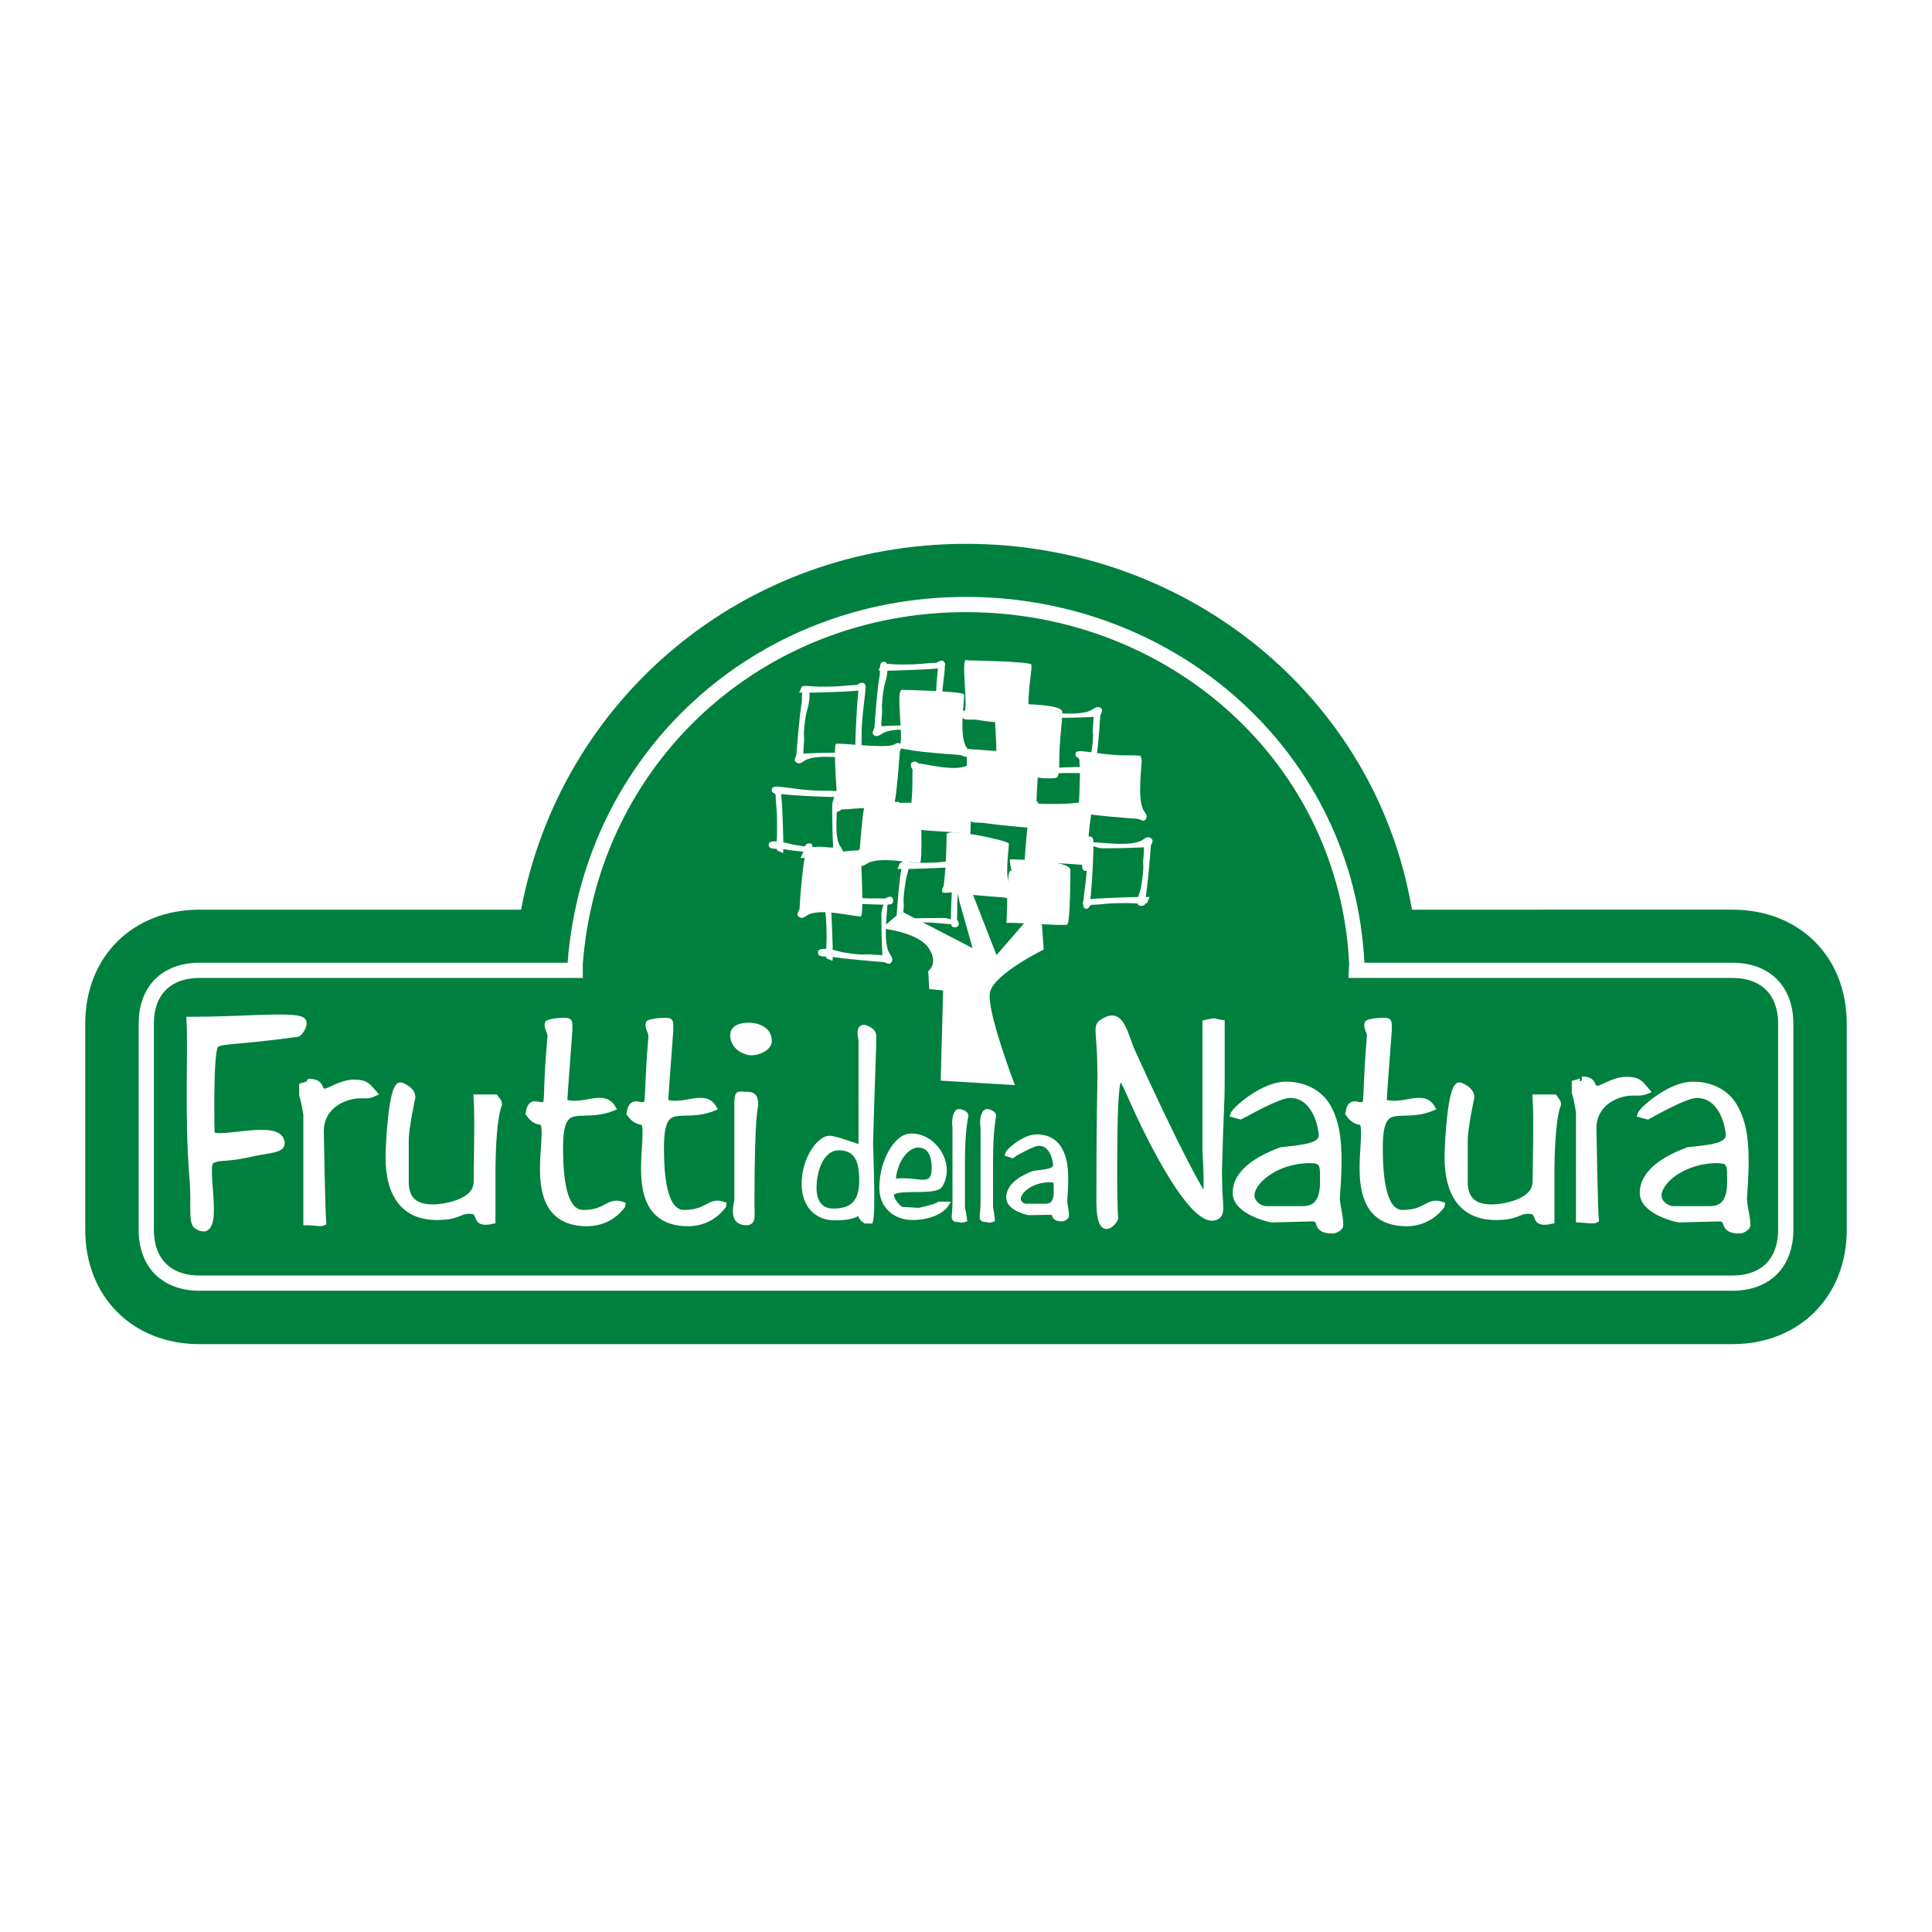 <?xml version="1.0" encoding="utf-8"?>
<!-- Generator: Adobe Illustrator 13.0.0, SVG Export Plug-In . SVG Version: 6.00 Build 14948)  -->
<!DOCTYPE svg PUBLIC "-//W3C//DTD SVG 1.0//EN" "http://www.w3.org/TR/2001/REC-SVG-20010904/DTD/svg10.dtd">
<svg version="1.0" id="Layer_1" xmlns="http://www.w3.org/2000/svg" xmlns:xlink="http://www.w3.org/1999/xlink" x="0px" y="0px"
	 width="192.756px" height="192.756px" viewBox="0 0 192.756 192.756" enable-background="new 0 0 192.756 192.756"
	 xml:space="preserve">
<g>
	<polygon fill-rule="evenodd" clip-rule="evenodd" fill="#FFFFFF" points="0,0 192.756,0 192.756,192.756 0,192.756 0,0 	"/>
	<path fill-rule="evenodd" clip-rule="evenodd" fill="#00803E" d="M172.835,90.757c6.678,0,11.417,4.67,11.417,11.382v20.55
		c0,6.677-4.739,11.417-11.417,11.417H19.921c-6.712,0-11.417-4.74-11.417-11.417v-20.55c0-6.712,4.74-11.382,11.417-11.382h32.07
		c3.979-21.104,22.245-36.499,44.387-36.499c22.003,0,40.893,15.223,44.49,36.499H172.835L172.835,90.757z"/>
	<path fill="none" stroke="#FFFFFF" stroke-width="1.519" stroke-miterlimit="2.613" d="M19.921,96.812h37.467V96.12
		c1.557-20.446,18.232-35.807,38.99-35.807c20.758,0,37.986,15.361,38.989,35.807l-0.034,0.692h37.502
		c3.321,0,5.328,2.007,5.328,5.328v20.55c0,3.321-2.007,5.328-5.328,5.328H19.921c-3.321,0-5.328-2.007-5.328-5.328v-20.55
		C14.593,98.818,16.6,96.812,19.921,96.812L19.921,96.812z"/>
	
		<path fill-rule="evenodd" clip-rule="evenodd" fill="#FFFFFF" stroke="#FFFFFF" stroke-width="0.553" stroke-miterlimit="2.613" d="
		M38.741,115.39c0,4.014,1.695,6.055,4.844,6.055c2.18,0,2.18-0.623,3.252-0.623c1.453,0,0.139,1.487,2.318,1.003
		c0-1.764,0-2.732,0-4.463c0-6.02,0.657-7.161,0.657-7.161c0-0.276-0.069-0.276-0.38-0.727h-1.903c0.138,1.938,0,7.403,0,8.477
		c-0.035,2.075-3.425,2.49-4.325,2.49c-1.28,0-2.698-0.38-2.698-2.49v-4.256c0-1.142,0.657-4.221,0.657-4.221
		c0-0.83-1.142-1.211-1.211-1.211C38.983,108.263,38.741,114.768,38.741,115.39L38.741,115.39z"/>
	
		<path fill-rule="evenodd" clip-rule="evenodd" fill="#FFFFFF" stroke="#FFFFFF" stroke-width="0.553" stroke-miterlimit="2.613" d="
		M54.655,102.07c-0.173,0.484,0.276,0.83,0.242,1.384c-0.415,4.671-0.276,5.674-0.415,6.573c-0.554,0.691-1.522-0.692-1.765,1.072
		c1.107,1.592,1.661-0.069,1.591,2.283c-0.069,2.595-1.28,8.684,4.255,8.684c2.457,0,3.598-1.833,3.598-1.868
		c-1.522-0.554-1.522,0.796-3.978,0.796c-2.007,0-2.284-3.701-2.284-6.47c0-5.154,2.007-2.629,5.259-3.979
		c-0.934-1.626-2.94,0.035-4.844-0.588c0.035-0.864,0.519-7.092,0.519-7.196c0-0.968,0.069-0.934-0.795-0.934
		C55.658,101.828,54.863,101.932,54.655,102.07L54.655,102.07z"/>
	
		<path fill-rule="evenodd" clip-rule="evenodd" fill="#FFFFFF" stroke="#FFFFFF" stroke-width="0.553" stroke-miterlimit="2.613" d="
		M136.44,102.07c-0.208,0.484,0.276,0.83,0.207,1.384c-0.38,4.671-0.276,5.674-0.415,6.573c-0.554,0.691-1.487-0.692-1.729,1.072
		c1.107,1.592,1.626-0.069,1.557,2.283c-0.034,2.595-1.245,8.684,4.29,8.684c2.422,0,3.563-1.833,3.563-1.868
		c-1.487-0.554-1.522,0.796-3.979,0.796c-1.972,0-2.249-3.701-2.249-6.47c0-5.154,2.007-2.629,5.225-3.979
		c-0.9-1.626-2.906,0.035-4.844-0.588c0.034-0.864,0.519-7.092,0.519-7.196c0-0.968,0.069-0.934-0.761-0.934
		C137.409,101.828,136.613,101.932,136.44,102.07L136.44,102.07z"/>
	
		<path fill-rule="evenodd" clip-rule="evenodd" fill="#FFFFFF" stroke="#FFFFFF" stroke-width="0.553" stroke-miterlimit="2.613" d="
		M144.397,115.39c0,4.014,1.695,6.055,4.843,6.055c2.18,0,2.18-0.623,3.253-0.623c1.453,0,0.138,1.487,2.317,1.003
		c0-1.764,0-2.732,0-4.463c0-6.02,0.657-7.161,0.657-7.161c0-0.276-0.069-0.276-0.38-0.727h-1.903c0.139,1.938,0,7.403,0,8.477
		c-0.069,2.075-3.425,2.49-4.324,2.49c-1.28,0-2.698-0.38-2.698-2.49v-4.256c0-1.142,0.657-4.221,0.657-4.221
		c0-0.83-1.142-1.211-1.211-1.211C144.64,108.263,144.397,114.768,144.397,115.39L144.397,115.39z"/>
	
		<path fill-rule="evenodd" clip-rule="evenodd" fill="#FFFFFF" stroke="#FFFFFF" stroke-width="0.553" stroke-miterlimit="2.613" d="
		M157.094,108.056v0.969c0.208,0.519,0.415,1.937,0.415,1.937v10.726c0.796,0.034,1.488,0.173,1.73,0.034
		c-0.104-0.934-0.242-9.168-0.242-9.168c0.034-2.56,2.387-3.528,3.943-3.528c0.589,0,0.796,0.069,1.384-0.173
		c-0.588-0.692-0.761-1.143-2.075-1.143c-1.211,0-2.456,0.899-2.837,0.899c-0.796,0-0.139-0.934-1.592-0.934
		C157.82,107.675,158.166,107.778,157.094,108.056L157.094,108.056z"/>
	
		<path fill-rule="evenodd" clip-rule="evenodd" fill="#FFFFFF" stroke="#FFFFFF" stroke-width="0.553" stroke-miterlimit="2.613" d="
		M120.249,114.836c0.208,3.599,0.139,5.57-0.242,5.362c-0.484-0.207,0.52-0.242,0.104-0.899c-2.49-4.048-7.265-14.703-7.265-14.703
		c-0.796-2.145-1.176-3.84-2.976-2.561c-0.588,0.45-0.104,1.143-0.104,5.052c0,2.491-0.104,3.494-0.104,12.766
		c0,4.048,1.557,2.007,1.626,1.695c0,0-0.104-1.038-0.104-3.736c0-7.023,0.104-9.41,0.485-10.379
		c0.691,0.623,0.588,0.969,2.56,5.051c4.221,8.546,6.297,9.479,7.196,8.892c0.691-0.45,0.104-1.28,0.242-5.57
		c0.276-9.341,0.242-3.079,0.242-13.77c-1.004-0.138-0.416-0.276-1.661,0C120.249,102.382,120.249,114.836,120.249,114.836
		L120.249,114.836z"/>
	
		<path fill-rule="evenodd" clip-rule="evenodd" fill="#FFFFFF" stroke="#FFFFFF" stroke-width="0.553" stroke-miterlimit="2.613" d="
		M95.306,112.483v7.473c0,1.73-0.381,1.695,0.519,1.695c0,0-0.069,0.139,0.381,0c-0.104-0.796-0.208-1.072-0.208-1.211v-4.705
		c0-3.044,0.346-4.428,0.346-4.428c0-0.208-0.45-0.381-0.657-0.381C95.34,110.927,95.202,111.826,95.306,112.483L95.306,112.483z"/>
	
		<path fill-rule="evenodd" clip-rule="evenodd" fill="#FFFFFF" stroke="#FFFFFF" stroke-width="0.553" stroke-miterlimit="2.613" d="
		M98.107,112.483v7.473c0,1.73-0.415,1.695,0.52,1.695c0,0-0.069,0.139,0.346,0c-0.069-0.796-0.173-1.072-0.173-1.211v-4.705
		c0-3.044,0.312-4.428,0.312-4.428c0-0.208-0.45-0.381-0.623-0.381C98.143,110.927,97.97,111.826,98.107,112.483L98.107,112.483z"/>
	
		<path fill-rule="evenodd" clip-rule="evenodd" fill="#FFFFFF" stroke="#FFFFFF" stroke-width="0.553" stroke-miterlimit="2.613" d="
		M19.16,117.293c0.277,2.975-0.173,4.704,0.519,5.085c2.664,1.557,0.485-6.158,1.453-6.573c1.107-0.484,0.865,0.035,4.498-0.796
		c1.938-0.311,2.56-0.415,2.491-1.037c-0.243-2.146-6.643,0.069-6.989-0.9c0,0-0.173-7.715,0.346-8.718
		c0.277-0.554,1.833-0.312,8.165-1.176c0.312-0.035,1.038-1.211,0.45-1.453c-1.142-0.52-5.743,0-11.209,0
		C19.056,104.769,18.675,111.204,19.16,117.293L19.16,117.293z"/>
	
		<path fill-rule="evenodd" clip-rule="evenodd" fill="#FFFFFF" stroke="#FFFFFF" stroke-width="0.553" stroke-miterlimit="2.613" d="
		M30.126,108.332v0.969c0.208,0.484,0.415,1.903,0.415,1.938v10.725c0.796,0,1.488,0.173,1.73,0.034
		c-0.104-0.968-0.242-9.167-0.242-9.167c0.035-2.561,2.421-3.529,3.944-3.529c0.588,0,0.796,0.069,1.384-0.207
		c-0.588-0.658-0.761-1.107-2.041-1.107c-1.246,0-2.491,0.899-2.872,0.899c-0.795,0-0.138-0.969-1.591-0.969
		C30.853,107.917,31.199,108.056,30.126,108.332L30.126,108.332z"/>
	
		<path fill-rule="evenodd" clip-rule="evenodd" fill="#FFFFFF" stroke="#FFFFFF" stroke-width="0.553" stroke-miterlimit="2.613" d="
		M73.129,103.281c0,1.142,1.142,1.729,1.868,1.729s1.73-0.484,1.73-1.142c0-1.28-1.35-1.557-2.007-1.557
		C73.891,102.312,73.129,102.555,73.129,103.281L73.129,103.281z M73.544,109.785v9.929c-0.277,1.28-0.277,2.249,0.934,2.249
		c0.692,0,0.519-0.623,0.519-1.902c0-9.237,0.38-9.688,0.38-9.722c0-1.004-0.242-1.142-1.038-1.142
		C73.614,109.197,73.648,109.024,73.544,109.785L73.544,109.785z"/>
	
		<path fill-rule="evenodd" clip-rule="evenodd" fill="#FFFFFF" stroke="#FFFFFF" stroke-width="0.553" stroke-miterlimit="2.613" d="
		M85.93,103.835v10.655c-0.519-0.069-2.491-0.899-3.183-0.899c-0.934,0-2.491,1.972-2.491,4.532c0,2.11,1.246,3.355,3.01,3.355
		c1.972,0,2.076-0.415,2.353-0.415c0.45,0,0.069,0.312,0.727,0.727h0.484c0.276-1.072,0-6.988,0-7.715
		c0.035-1.868,0.311-9.757,0.311-9.757c0-0.622,0-0.726,0-1.003c0-0.554-0.934-0.796-0.934-0.796
		C85.584,102.52,85.93,103.593,85.93,103.835L85.93,103.835z M83.681,114.49c2.18,0,2.318,1.938,2.318,3.321
		c0,2.18-0.968,3.044-2.871,3.044c-1.419,0-1.938-1.106-1.938-2.317C81.19,116.531,82.055,114.49,83.681,114.49L83.681,114.49z"/>
	
		<path fill-rule="evenodd" clip-rule="evenodd" fill="#FFFFFF" stroke="#FFFFFF" stroke-width="0.553" stroke-miterlimit="2.613" d="
		M88.006,118.504c0,2.04,1.591,2.94,3.01,2.94c2.214,0,3.183-1.004,3.287-1.177l0.069-0.104h-0.657
		c-0.346,0.276-2.041,0.623-2.041,0.623l-1.695-0.104c-0.276-0.034-1.038-0.864-1.072-1.418c-0.104-1.107,4.359-0.173,4.878-1.038
		c1.28-2.146-0.727-5.051-3.044-4.844C89.528,113.452,88.006,115.771,88.006,118.504L88.006,118.504z M91.604,114.214
		c1.176,0,1.626,1.003,1.626,2.317c0,1.072-0.346,1.487-1.28,1.453c-0.242,0-2.318-0.346-2.872,0
		C89.147,115.805,90.427,114.214,91.604,114.214L91.604,114.214z"/>
	
		<path fill-rule="evenodd" clip-rule="evenodd" fill="#FFFFFF" stroke="#FFFFFF" stroke-width="0.553" stroke-miterlimit="2.613" d="
		M100.564,115.113l0.415,0.138c0.034-0.034,2.006-1.21,2.664-1.21c1.314,0,1.66,1.591,1.694,2.109
		c0.104,0.727-1.003,0.796-2.18,0.935c-1.106,0.415-2.49,1.176-2.49,2.387c0,1.072,1.902,1.488,1.972,1.488l2.215-0.035
		c0.622,0,0.034,0.657,1.106,0.657c0.139,0,0.415-0.173,0.415-0.276c0-0.554-0.139-0.865-0.173-1.522
		c0.173-2.249,0.173-3.909-0.484-5.051c-0.415-0.83-1.314-1.314-2.353-1.28C102.155,113.487,100.633,114.871,100.564,115.113
		L100.564,115.113z M104.75,117.673c0.727,0,0.657,0.277,0.657,1.211c0,1.419-0.691,1.487-1.142,1.487h-1.938
		c-0.173,0-0.691-0.207-0.761-0.691C101.498,118.85,102.882,117.673,104.75,117.673L104.75,117.673z"/>
	
		<path fill-rule="evenodd" clip-rule="evenodd" fill="#FFFFFF" stroke="#FFFFFF" stroke-width="0.553" stroke-miterlimit="2.613" d="
		M123.017,111.204l0.762,0.207c0.104-0.034,3.701-2.145,4.912-2.145c2.422,0,3.045,2.871,3.148,3.805
		c0.208,1.315-1.868,1.419-4.013,1.661c-2.076,0.761-4.567,2.11-4.567,4.29c0,1.902,3.494,2.664,3.633,2.664l4.013-0.104
		c1.177,0,0.035,1.211,2.076,1.211c0.242,0,0.762-0.312,0.762-0.519c0-1.004-0.242-1.487-0.347-2.698
		c0.312-4.048,0.312-7.023-0.865-9.099c-0.795-1.453-2.421-2.318-4.324-2.284C125.923,108.263,123.155,110.719,123.017,111.204
		L123.017,111.204z M130.697,115.771c1.35,0,1.28,0.484,1.28,2.18c0,2.56-1.314,2.664-2.146,2.664h-3.528
		c-0.381,0-1.314-0.381-1.419-1.246C124.781,117.915,127.307,115.771,130.697,115.771L130.697,115.771z"/>
	
		<path fill-rule="evenodd" clip-rule="evenodd" fill="#FFFFFF" stroke="#FFFFFF" stroke-width="0.553" stroke-miterlimit="2.613" d="
		M163.633,111.204l0.761,0.207c0.069-0.034,3.702-2.145,4.878-2.145c2.457,0,3.079,2.871,3.184,3.805
		c0.173,1.315-1.869,1.419-4.048,1.661c-2.041,0.761-4.532,2.11-4.532,4.29c0,1.902,3.494,2.664,3.633,2.664l3.979-0.104
		c1.211,0,0.069,1.211,2.11,1.211c0.207,0,0.761-0.312,0.761-0.519c0-1.004-0.276-1.487-0.346-2.698
		c0.311-4.048,0.311-7.023-0.899-9.099c-0.762-1.453-2.388-2.318-4.325-2.284C166.539,108.263,163.771,110.719,163.633,111.204
		L163.633,111.204z M171.312,115.771c1.35,0,1.28,0.484,1.28,2.18c0,2.56-1.314,2.664-2.145,2.664h-3.563
		c-0.346,0-1.28-0.381-1.384-1.246C165.397,117.915,167.923,115.771,171.312,115.771L171.312,115.771z"/>
	<path fill-rule="evenodd" clip-rule="evenodd" fill="#FFFFFF" d="M105.961,70.934c-0.346-0.865-6.435-0.692-6.435-0.692
		c-0.657-0.588,0.242,6.193-0.277,6.02c-0.553-0.173-0.173-0.139-0.173,0.45c0,0.623,0.796,0.311,1.626,0.484
		c0.796,0.173,4.567,0.727,4.809,0.312c0.174-0.277,0.174-1.384,0.174-1.729C105.685,73.632,106.1,71.28,105.961,70.934
		L105.961,70.934z"/>
	<path fill-rule="evenodd" clip-rule="evenodd" fill="#FFFFFF" d="M103.574,75.466c-0.104-0.311-6.851-0.727-6.851-0.727
		c-0.657-0.554,0.173,6.02-0.311,5.847c-0.554-0.173,0.38,0.484,0.38,1.072c0,0.623,0.83,0.312,1.626,0.485
		c0.83,0.138,3.425,0.38,4.878,0.484c0.277,0-0.312,0.242-0.034-0.173c0.173-0.311,0.139-1.384,0.139-1.764
		C103.401,78.58,103.712,75.812,103.574,75.466L103.574,75.466z"/>
	<path fill-rule="evenodd" clip-rule="evenodd" fill="#FFFFFF" d="M106.48,92.245c0.311-0.139,0.311-5.397,0.311-5.397
		c0.173-1.038-5.5-1.107-6.02-1.107c-0.104,0,0.173,1.246,0.139,1.211c-0.484-0.692-0.381,3.459-0.484,4.878
		c0,0.312-0.139,0.243,0.346,0.243C101.948,92.072,106.134,92.383,106.48,92.245L106.48,92.245z"/>
	<path fill-rule="evenodd" clip-rule="evenodd" fill="#FFFFFF" d="M91.777,86.087c0.311-0.104,0.069-5.743,0.069-5.743
		c0-0.623-5.224,0.139-5.051-0.346c0.173-0.554,0.484-0.173-0.104-0.173c-0.623,0-0.346,0-0.484,0.795
		c-0.173,0.796-0.38,3.425-0.484,4.844c0,0.311-0.415,0.623,0,0.865c0.312,0.173,0.484,0,0.796-0.173
		C87.729,85.36,91.465,86.225,91.777,86.087L91.777,86.087z"/>
	<path fill-rule="evenodd" clip-rule="evenodd" fill="#FFFFFF" d="M81.951,89.374c-0.242,0.623,0.554,0.519,1.35,0.623
		c0.484,0.069,5.224,0.38,5.604,0.208c0.38-0.173,0.173-0.692,0-0.727c-0.277-0.069-0.588,0.173-0.588,0.173
		c-1.314-0.069-1.142,0.069-3.529-0.139C83.578,89.374,82.09,89.062,81.951,89.374L81.951,89.374z"/>
	<path fill-rule="evenodd" clip-rule="evenodd" fill="#FFFFFF" d="M88.524,89.927c-0.138-0.312-0.588,0.623-0.588,1.28
		c0,2.595,0.104,4.083,0.104,4.083c-0.623,0-1.246-0.104-1.695-0.069c-0.45,0.069-2.145-0.138-2.664-0.312
		c-0.553-0.173-2.076-0.484-2.076,0.104c0,0.623,0.83,0.312,1.626,0.484c0.83,0.138,3.425,0.38,4.878,0.484
		c0.312,0,0.588,0.415,0.865-0.035c0.173-0.277-0.035-0.484-0.208-0.796C87.971,93.94,88.663,90.273,88.524,89.927L88.524,89.927z"
		/>
	<path fill-rule="evenodd" clip-rule="evenodd" fill="#FFFFFF" d="M82.574,95.67c0.623,0.173,0.45,0.45,0.519-0.415
		c0-0.484-0.139-5.466-0.312-5.847c-0.208-0.381-0.657-0.139-0.692,0.069c-0.035,0.277,0.208,0.588,0.208,0.588
		c0.035,1.384,0.173,1.211,0.173,3.702C82.436,95.047,82.263,95.566,82.574,95.67L82.574,95.67z"/>
	<path fill-rule="evenodd" clip-rule="evenodd" fill="#FFFFFF" d="M108.832,79.721c-0.657-0.242-0.519,0.554-0.657,1.349
		c-0.034,0.484-0.346,5.224-0.173,5.604c0.139,0.381,0.657,0.173,0.727-0.035c0.069-0.242-0.173-0.553-0.173-0.553
		c0.069-1.314-0.104-1.176,0.139-3.563C108.832,81.312,109.144,79.825,108.832,79.721L108.832,79.721z"/>
	<path fill-rule="evenodd" clip-rule="evenodd" fill="#FFFFFF" d="M108.279,86.26c0.312-0.104,0-5.466,0-5.466
		c0.173-1.038-5.017,0.277-4.844-0.208c0.173-0.554,0.312-0.623-0.242-0.623c-0.623,0-0.312,0.242-0.484,1.038
		c-0.173,0.795-0.381,3.425-0.484,4.843c0,0.312-0.415,0.623,0.035,0.899c0.276,0.139,0.449-0.035,0.761-0.208
		C104.231,85.741,107.933,86.398,108.279,86.26L108.279,86.26z"/>
	<path fill-rule="evenodd" clip-rule="evenodd" fill="#FFFFFF" d="M102.536,80.344c-0.173,0.623-0.45,0.45,0.381,0.484
		c0.519,0.035,5.5-0.104,5.881-0.311c0.381-0.173,0.104-0.658-0.104-0.692c-0.242-0.035-0.554,0.242-0.554,0.242
		c-1.384,0.035-1.211,0.173-3.736,0.139C103.158,80.206,102.64,80.032,102.536,80.344L102.536,80.344z"/>
	<path fill-rule="evenodd" clip-rule="evenodd" fill="#FFFFFF" d="M108.21,90.619c0.622,0.242,0.519-0.554,0.622-1.35
		c0.069-0.484,0.381-5.258,0.208-5.604c-0.173-0.38-0.657-0.173-0.727,0c-0.069,0.242,0.173,0.588,0.173,0.588
		c-0.069,1.314,0.069,1.142-0.139,3.529C108.21,88.993,107.898,90.48,108.21,90.619L108.21,90.619z"/>
	<path fill-rule="evenodd" clip-rule="evenodd" fill="#FFFFFF" d="M108.764,84.046c-0.312,0.138,0.622,0.588,1.28,0.588
		c2.594,0,4.082-0.104,4.082-0.104c0.034,0.623-0.104,1.246-0.069,1.695c0.069,0.45-0.139,2.145-0.312,2.664
		c-0.173,0.553-0.519,1.487,0.069,1.487c0.623,0,0.346-0.242,0.519-1.038c0.139-0.83,0.381-3.459,0.484-4.878
		c0-0.312,0.415-0.588-0.034-0.865c-0.277-0.173-0.484,0-0.796,0.208C112.811,84.599,109.109,83.907,108.764,84.046L108.764,84.046z
		"/>
	<path fill-rule="evenodd" clip-rule="evenodd" fill="#FFFFFF" d="M114.506,89.962c0.174-0.623,0.45-0.416-0.38-0.485
		c-0.519,0-5.501,0.139-5.882,0.312c-0.38,0.208-0.138,0.657,0.069,0.692c0.277,0.035,0.588-0.208,0.588-0.208
		c1.384-0.035,1.211-0.173,3.702-0.173C113.884,90.135,114.402,90.308,114.506,89.962L114.506,89.962z"/>
	<path fill-rule="evenodd" clip-rule="evenodd" fill="#FFFFFF" d="M102.433,74.878c-0.139-0.312-0.589,0.623-0.589,1.314
		c0,2.56,0.104,4.047,0.104,4.047c-0.623,0.035-1.246-0.104-1.695-0.034c-0.45,0.034-2.18-0.173-2.664-0.346
		c-0.554-0.173-2.076-0.484-2.076,0.104c0,0.623,0.83,0.312,1.626,0.484c0.831,0.173,3.425,0.38,4.878,0.484
		c0.276,0,0.588,0.416,0.864,0c0.139-0.311-0.034-0.484-0.207-0.795C101.879,78.926,102.57,75.224,102.433,74.878L102.433,74.878z"
		/>
	<path fill-rule="evenodd" clip-rule="evenodd" fill="#FFFFFF" d="M107.345,75.085c-0.242,0.658,0.554,0.519,1.314,0.658
		c0.52,0.069,4.705,0.727,5.086,0.588c0.381-0.173-0.312-0.623,0.139-0.865c-0.242-0.069-0.173-0.069-0.173-0.069
		c-1.315-0.104-1.177,0.069-3.563-0.173C108.937,75.085,107.448,74.774,107.345,75.085L107.345,75.085z"/>
	<path fill-rule="evenodd" clip-rule="evenodd" fill="#FFFFFF" d="M113.884,75.639c-0.104-0.311-5.743-0.104-5.743-0.104
		c-0.623,0-0.276,4.601-0.623,5.051c-0.415,0.554,0.277,0.45,1.073,0.623c0.83,0.173,3.459,0.38,4.878,0.484
		c0.312,0,0.622,0.416,0.864,0c0.173-0.311,0-0.484-0.207-0.795C113.364,79.687,114.021,75.985,113.884,75.639L113.884,75.639z"/>
	<path fill-rule="evenodd" clip-rule="evenodd" fill="#FFFFFF" d="M107.968,81.382c0.623,0.173,0.449,0.45,0.484-0.38
		c0.034-0.519-0.104-5.501-0.312-5.882c-0.173-0.38-0.657-0.104-0.692,0.104c-0.034,0.242,0.242,0.554,0.242,0.554
		c0.035,1.384,0.174,1.211,0.139,3.736C107.829,80.759,107.656,81.278,107.968,81.382L107.968,81.382z"/>
	<path fill-rule="evenodd" clip-rule="evenodd" fill="#FFFFFF" d="M94.129,66.09c-0.623-0.242-0.519,0.554-0.623,1.314
		c-0.069,0.519-0.346,5.259-0.208,5.64c0.173,0.38,0.692,0.173,0.727-0.035c0.069-0.243-0.173-0.554-0.173-0.554
		c0.104-1.315-0.069-1.176,0.173-3.563C94.129,67.682,94.44,66.194,94.129,66.09L94.129,66.09z"/>
	<path fill-rule="evenodd" clip-rule="evenodd" fill="#FFFFFF" d="M87.867,66.402c-0.208,0.623-0.45,0.45,0.381,0.519
		c0.519,0,5.5-0.138,5.847-0.311c0.38-0.208,0.138-0.657-0.069-0.692c-0.277-0.035-0.588,0.208-0.588,0.208
		c-1.384,0.034-1.211,0.173-3.702,0.173C88.456,66.263,87.971,66.09,87.867,66.402L87.867,66.402z"/>
	<path fill-rule="evenodd" clip-rule="evenodd" fill="#FFFFFF" d="M95.755,85.36c-0.623-0.242-0.519,0.553-0.623,1.349
		c-0.069,0.484-0.38,5.224-0.208,5.604s0.692,0.173,0.727-0.034c0.069-0.242-0.173-0.554-0.173-0.554
		c0.069-1.315-0.069-1.176,0.173-3.563C95.755,86.952,96.067,85.464,95.755,85.36L95.755,85.36z"/>
	<path fill-rule="evenodd" clip-rule="evenodd" fill="#FFFFFF" d="M95.375,92.21c0.311-0.104-0.519-0.623-1.211-0.623
		c-2.56,0-4.048,0.069-4.048,0.069c-0.034-0.588,0.104-1.246,0.035-1.695c-0.035-0.45,0.173-2.145,0.346-2.664
		c0.173-0.554,0.484-2.076-0.104-2.076c-0.623,0-0.312,0.831-0.485,1.626c-0.173,0.831-0.38,3.46-0.484,4.878
		c0,0.312-0.416,0.623,0,0.865c0.311,0.173,0.484,0,0.795-0.208C91.431,91.622,95.029,92.349,95.375,92.21L95.375,92.21z"/>
	<path fill-rule="evenodd" clip-rule="evenodd" fill="#FFFFFF" d="M89.735,86.225c-0.173,0.623-0.45,0.415,0.38,0.484
		c0.519,0,5.501-0.138,5.881-0.311c0.381-0.208,0.104-0.658-0.104-0.692c-0.242-0.034-0.553,0.208-0.553,0.208
		c-1.384,0.035-1.211,0.173-3.737,0.173C90.358,86.052,89.839,85.914,89.735,86.225L89.735,86.225z"/>
	<path fill-rule="evenodd" clip-rule="evenodd" fill="#FFFFFF" d="M83.404,74.22c-0.311,0.104,0.173,6.228,0.173,6.228
		c0.035,0.623,5.155-0.554,5.016-0.069c-0.173,0.553-0.346,0.312,0.208,0.312c0.623,0,0.346,0,0.484-0.796
		c0.173-0.795,0.381-3.425,0.484-4.843c0.035-0.312,0.416-0.623,0-0.865c-0.276-0.173-0.45,0.104-0.795,0.173
		C87.867,74.636,83.75,74.082,83.404,74.22L83.404,74.22z"/>
	<path fill-rule="evenodd" clip-rule="evenodd" fill="#FFFFFF" d="M89.528,80.482c0.208-0.623,0.45-0.45-0.38-0.484
		c-0.519-0.035-5.501,0.104-5.847,0.312c-0.381,0.173-0.139,0.657,0.069,0.692c0.277,0.035,0.588-0.243,0.588-0.243
		c1.384-0.034,1.211-0.173,3.702-0.138C88.94,80.621,89.424,80.793,89.528,80.482L89.528,80.482z"/>
	<path fill-rule="evenodd" clip-rule="evenodd" fill="#FFFFFF" d="M90.773,83.146c0.623,0.242,0.519-0.553,0.623-1.349
		c0.069-0.484,0.381-5.224,0.208-5.604c-0.173-0.381-0.691-0.173-0.727,0.035c-0.069,0.242,0.173,0.554,0.173,0.554
		c-0.069,1.314,0.069,1.176-0.138,3.563C90.773,81.555,90.462,83.042,90.773,83.146L90.773,83.146z"/>
	<path fill-rule="evenodd" clip-rule="evenodd" fill="#FFFFFF" d="M91.361,76.158c-0.311,0.138-0.38,6.296-0.38,6.296
		c0,0.623,5.362,0.381,5.189,0.865c-0.173,0.553-0.346,0.173,0.242,0.173c0.623,0,0.311-0.83,0.484-1.626
		c0.138-0.796,0.38-3.425,0.484-4.844c0-0.311,0.416-0.623-0.034-0.899c-0.277-0.138-0.484,0.035-0.796,0.208
		C95.34,77.126,91.708,76.02,91.361,76.158L91.361,76.158z"/>
	<path fill-rule="evenodd" clip-rule="evenodd" fill="#FFFFFF" d="M103.747,71.072c-0.312,0.104,0.588,0.554,1.28,0.554
		c2.594,0,4.082-0.104,4.082-0.104c0,0.623-0.139,1.28-0.069,1.695c0.069,0.449-0.173,2.179-0.312,2.664
		c-0.173,0.553-0.484,2.075,0.104,2.075c0.589,0,0.312-0.83,0.45-1.626c0.173-0.795,0.415-3.425,0.484-4.843
		c0.034-0.312,0.415-0.623,0-0.899c-0.276-0.139-0.484,0.034-0.796,0.208C107.76,71.591,104.093,70.934,103.747,71.072
		L103.747,71.072z"/>
	<path fill-rule="evenodd" clip-rule="evenodd" fill="#FFFFFF" d="M109.455,76.988c0.208-0.623,0.45-0.45-0.381-0.485
		c-0.519-0.034-5.5,0.104-5.847,0.312c-0.38,0.173-0.138,0.658,0.069,0.692c0.277,0.035,0.588-0.242,0.588-0.242
		c1.385-0.035,1.211-0.173,3.702-0.138C108.867,77.126,109.352,77.299,109.455,76.988L109.455,76.988z"/>
	<path fill-rule="evenodd" clip-rule="evenodd" fill="#FFFFFF" d="M77.039,78.648c-0.243,0.623,0.553,0.519,1.314,0.623
		c0.519,0.069,5.259,0.346,5.639,0.208c0.38-0.173,0.173-0.692-0.035-0.761c-0.242-0.035-0.554,0.208-0.554,0.208
		c-1.314-0.104-1.176,0.069-3.563-0.173C78.63,78.614,77.143,78.303,77.039,78.648L77.039,78.648z"/>
	<path fill-rule="evenodd" clip-rule="evenodd" fill="#FFFFFF" d="M83.578,79.202c-0.104-0.311-0.554,0.588-0.554,1.28
		c0,2.56,0.104,4.082,0.104,4.082c-0.623,0-1.28-0.138-1.695-0.069c-0.484,0.069-2.18-0.173-2.664-0.311
		c-0.554-0.173-2.076-0.484-2.076,0.069c0,0.623,0.795,0.346,1.591,0.484c0.83,0.173,3.459,0.38,4.878,0.484
		c0.312,0,0.623,0.416,0.865,0c0.173-0.276,0-0.484-0.208-0.795C83.059,83.215,83.716,79.548,83.578,79.202L83.578,79.202z"/>
	<path fill-rule="evenodd" clip-rule="evenodd" fill="#FFFFFF" d="M77.661,84.911c0.623,0.208,0.45,0.45,0.485-0.381
		c0.034-0.519-0.104-5.5-0.312-5.847c-0.173-0.415-0.657-0.138-0.692,0.069c-0.035,0.277,0.242,0.554,0.242,0.554
		c0.035,1.384,0.173,1.211,0.138,3.736C77.523,84.322,77.35,84.807,77.661,84.911L77.661,84.911z"/>
	<path fill-rule="evenodd" clip-rule="evenodd" fill="#FFFFFF" d="M100.633,84.149c-0.138-0.312-6.192-1.591-6.192-0.899
		c0,2.56-0.242,5.016-0.311,5.189c-0.519,1.003,0.415,0.484,1.211,0.623c0.83,0.173,3.459,0.38,4.877,0.484
		c0.312,0.035,0.623,0.416,0.865,0c0.173-0.277,0-0.484-0.208-0.796C100.114,87.54,100.737,84.495,100.633,84.149L100.633,84.149z"
		/>
	<path fill-rule="evenodd" clip-rule="evenodd" fill="#FFFFFF" d="M102.882,66.298c-0.104-0.312-6.435-0.415-6.435-0.415
		c-0.658-0.554,0.242,5.224-0.277,5.051c-0.554-0.173-0.173-0.138-0.173,0.45c0,0.623,0.796,0.312,1.626,0.45
		c0.796,0.173,3.425,0.415,4.844,0.484c0.312,0.035-0.276,0.276-0.034-0.173c0.173-0.277,0.173-1.349,0.173-1.729
		C102.605,68.304,103.021,66.644,102.882,66.298L102.882,66.298z"/>
	<path fill-rule="evenodd" clip-rule="evenodd" fill="#FFFFFF" d="M86.207,68.201c-0.623-0.208-0.519,0.554-0.623,1.349
		c-0.069,0.484-0.346,5.259-0.208,5.605c0.173,0.38,0.692,0.173,0.727,0c0.069-0.243-0.173-0.554-0.173-0.554
		c0.104-1.349-0.069-1.176,0.173-3.563C86.207,69.827,86.518,68.339,86.207,68.201L86.207,68.201z"/>
	<path fill-rule="evenodd" clip-rule="evenodd" fill="#FFFFFF" d="M85.515,75.639c0.312-0.104-0.623-0.554-1.28-0.554
		c-2.594,0-4.082,0.104-4.082,0.104c0-0.623,0.104-1.28,0.069-1.695c-0.069-0.449,0.138-2.179,0.311-2.664
		c0.173-0.554,0.484-2.076-0.104-2.076c-0.623,0-0.312,0.795-0.484,1.626c-0.139,0.795-0.38,3.425-0.484,4.843
		c0,0.312-0.415,0.623,0.035,0.865c0.276,0.173,0.484,0,0.796-0.208C81.502,75.12,85.169,75.777,85.515,75.639L85.515,75.639z"/>
	<path fill-rule="evenodd" clip-rule="evenodd" fill="#FFFFFF" d="M96.17,69.273c-0.138-0.311-6.193-0.45-6.193-0.45
		c-0.623,0,0.173,4.947-0.173,5.397c-0.415,0.554,0.277,0.45,1.072,0.623c0.831,0.173,3.46,0.38,4.878,0.484
		c0.312,0,0.623,0.415,0.865,0c0.173-0.312,0-0.484-0.208-0.796C95.617,73.321,96.309,69.619,96.17,69.273L96.17,69.273z"/>
	<path fill-rule="evenodd" clip-rule="evenodd" fill="#FFFFFF" d="M85.896,91.415c0.311-0.138,0-5.916,0-5.916
		c-0.035-0.623-5.224,0.173-5.086-0.312c0.173-0.588,0.484-1.038-0.104-1.038c-0.623,0-0.312,0.831-0.45,1.626
		c-0.173,0.831-0.416,3.425-0.485,4.878c-0.034,0.276-0.449,0.588,0,0.865c0.277,0.173,0.485-0.035,0.796-0.208
		C81.778,90.515,85.549,91.553,85.896,91.415L85.896,91.415z"/>
	<path fill-rule="evenodd" clip-rule="evenodd" fill="#FFFFFF" d="M80.083,85.118c-0.208,0.623-0.45,0.45,0.381,0.484
		c0.519,0.035,5.501-0.104,5.847-0.277c0.38-0.208,0.138-0.657-0.069-0.692c-0.276-0.069-0.588,0.208-0.588,0.208
		c-1.384,0.035-1.211,0.173-3.702,0.173C80.671,84.98,80.187,84.807,80.083,85.118L80.083,85.118z"/>
	<path fill-rule="evenodd" clip-rule="evenodd" fill="#FFFFFF" d="M87.937,92.625l2.006-1.695l7.092,3.667l-1.314-4.67l-0.277-1.211
		l1.591,0.45l2.387,6.124l3.184-3.667l1.349,0.658l0.174,2.456c0,0-5.017,2.457-5.363,4.29c-0.346,1.834,2.491,9.237,2.491,9.237
		l-7.403-0.449l0.242-8.995l-1.384-0.139l-0.104-1.799c0,0,1.107-0.761,0-2.353C91.5,92.972,87.937,92.625,87.937,92.625
		L87.937,92.625z"/>
	<path fill-rule="evenodd" clip-rule="evenodd" fill="#FFFFFF" d="M79.945,68.616c-0.208,0.622-0.45,0.449,0.38,0.484
		c0.519,0.035,5.501-0.104,5.847-0.277c0.381-0.207,0.139-0.657-0.069-0.692c-0.277-0.069-0.588,0.208-0.588,0.208
		c-1.384,0.035-1.21,0.173-3.702,0.173C80.533,68.478,80.049,68.304,79.945,68.616L79.945,68.616z"/>
	<path fill-rule="evenodd" clip-rule="evenodd" fill="#FFFFFF" d="M93.299,72.94c0.312-0.139-0.623-0.588-1.314-0.588
		c-2.56,0-4.048,0.104-4.048,0.104c-0.035-0.623,0.104-1.246,0.069-1.695c-0.069-0.45,0.138-2.179,0.311-2.664
		c0.173-0.553,0.485-2.076-0.104-2.076c-0.623,0-0.312,0.831-0.484,1.626c-0.173,0.831-0.38,3.425-0.484,4.878
		c0,0.276-0.415,0.588,0,0.865c0.312,0.138,0.484-0.035,0.796-0.208C89.251,72.387,92.953,73.079,93.299,72.94L93.299,72.94z"/>
	
		<path fill-rule="evenodd" clip-rule="evenodd" fill="#FFFFFF" stroke="#FFFFFF" stroke-width="0.553" stroke-miterlimit="2.613" d="
		M64.723,102.07c-0.173,0.484,0.276,0.83,0.242,1.384c-0.38,4.671-0.277,5.674-0.415,6.573c-0.554,0.691-1.488-0.692-1.765,1.072
		c1.142,1.592,1.661-0.069,1.591,2.283c-0.035,2.595-1.28,8.684,4.29,8.684c2.421,0,3.563-1.833,3.563-1.868
		c-1.488-0.554-1.522,0.796-3.979,0.796c-2.007,0-2.284-3.701-2.284-6.47c0-5.154,2.007-2.629,5.259-3.979
		c-0.934-1.626-2.94,0.035-4.843-0.588c0.035-0.864,0.519-7.092,0.519-7.196c0-0.968,0.069-0.934-0.761-0.934
		C65.726,101.828,64.93,101.932,64.723,102.07L64.723,102.07z"/>
</g>
</svg>
